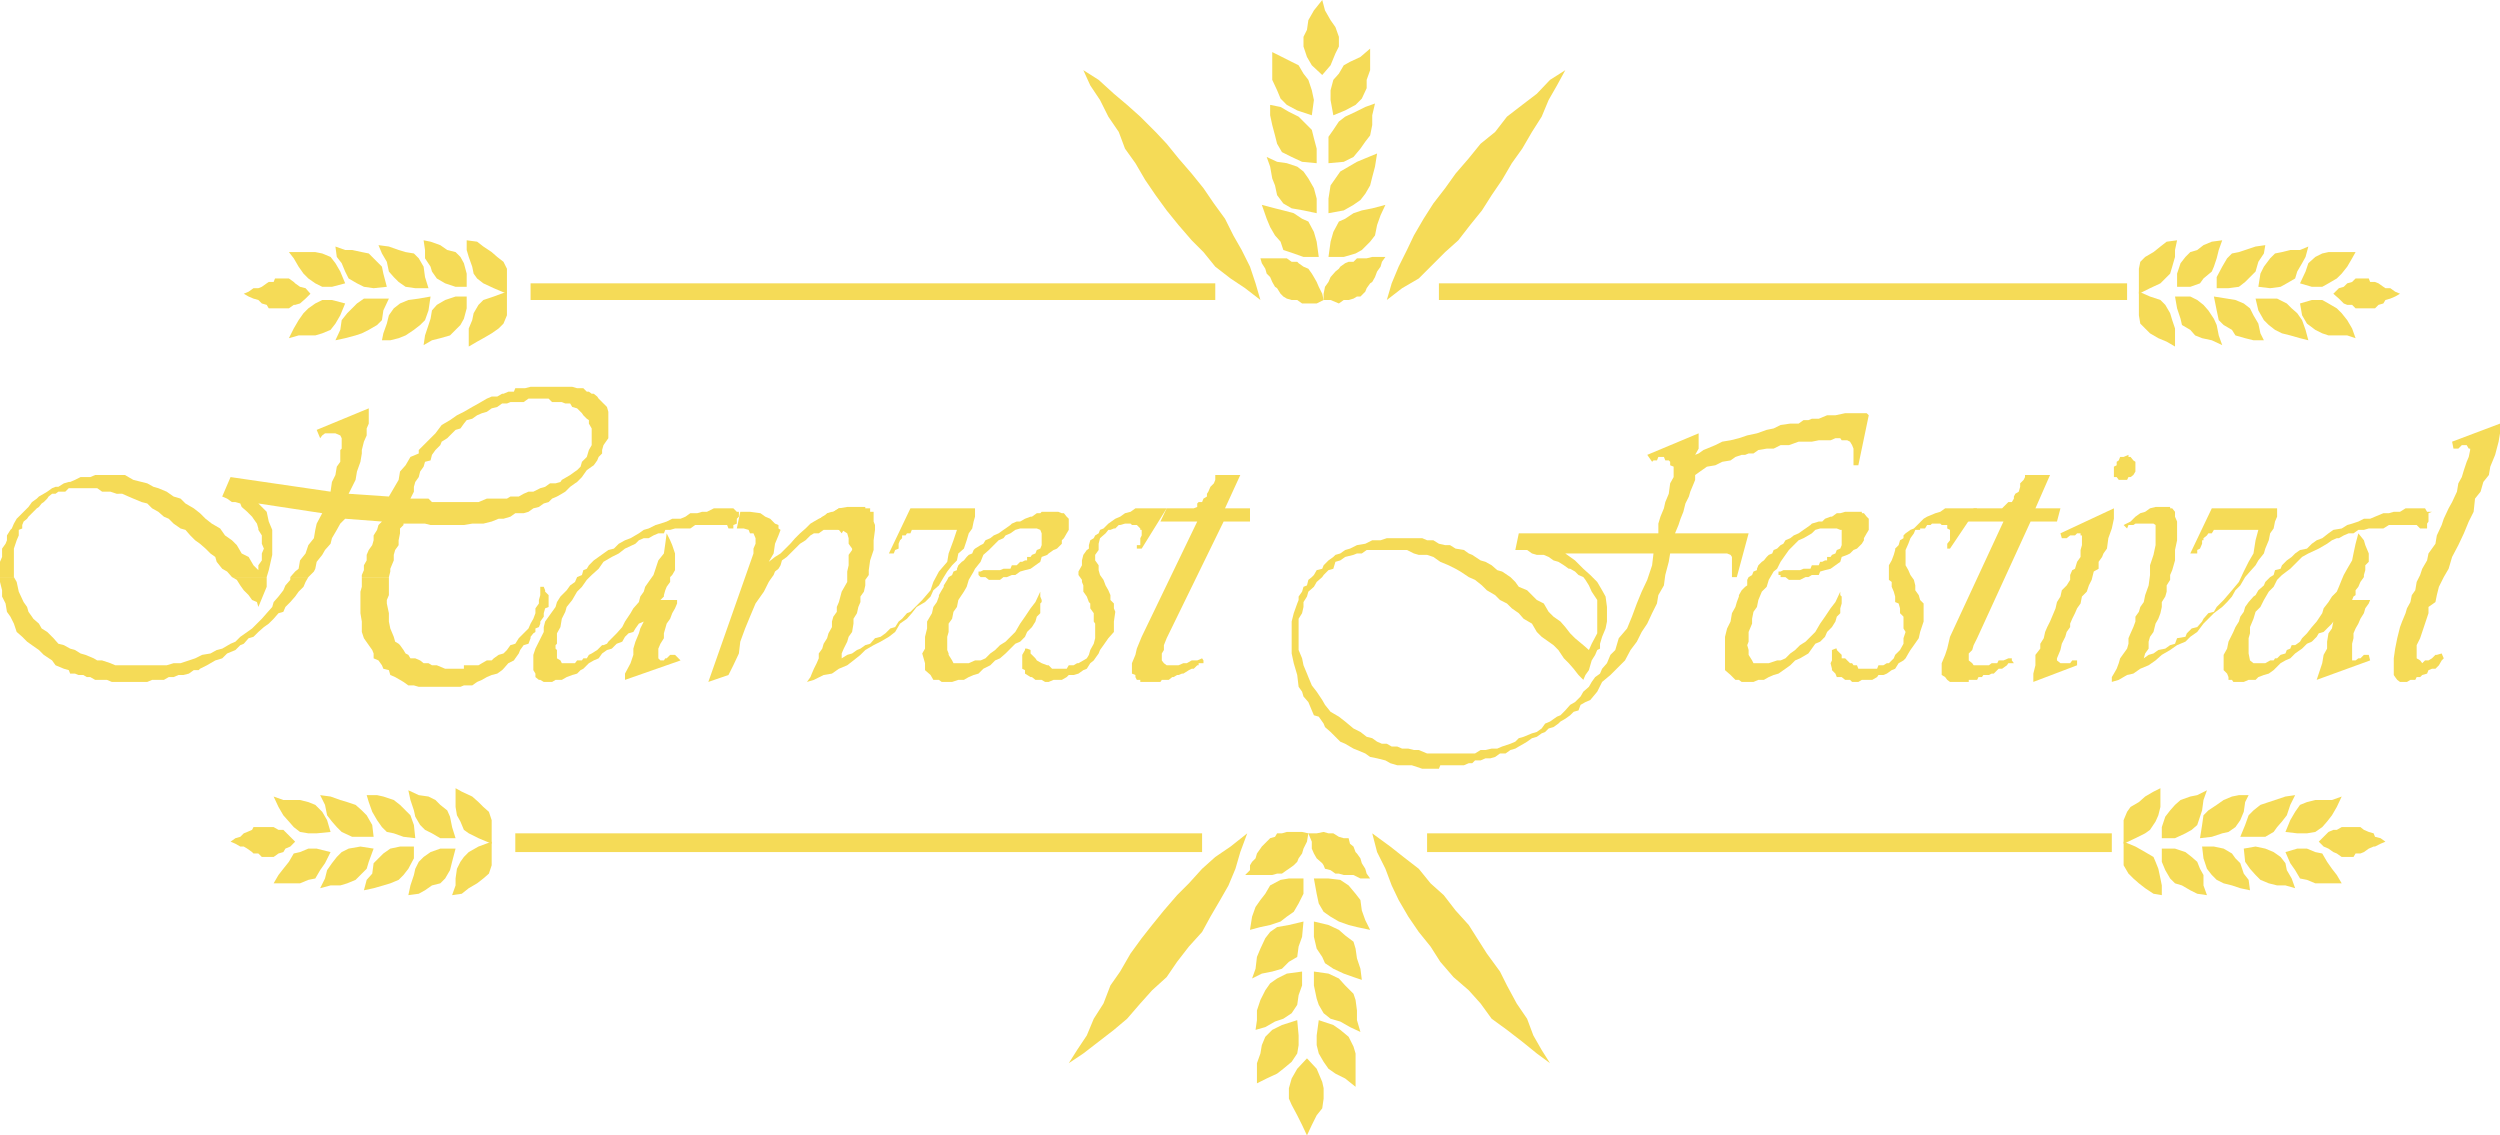 <svg xmlns="http://www.w3.org/2000/svg" width="360" height="163.5"><path fill="#f5db57" d="M186 93.602V89.5l.3-1.2.5-1.398.2-.5v-.5l.5-.703.203-.699.5-.2.2-.8.5-.398.3-.301.399-.7.8-.199.2-.5.699-.703.699-.5.3-.297.7-.203.703-.5.7-.199 1-.5 1.199-.2 1-.5h1.199l.902-.3h5.098l.699.3h.902l.801.5.899.2h.699l.8.5 1.2.2.699.5.5.202 1.203.797.7.203.898.5.8.7.7.199 1.199.8.703.7.5.699 1.2.5.699.7.699.702 1 .5.699 1.2.703.699 1 .699.7.8.699.9.699.702 1.199 1 .8.7.403-.903.797-1.5v-4.797l-.797-1.203-.402-.898-.5-.801-.301-.398-.7-.301-.5-.5-.698-.399h-.2l-.699-.5-.8-.5-.7-.203-.703-.5-.7-.297h-1l-.698-.203-.7-.5h-1.699l.5-2.398h20.098v-1.399l.3-1 .5-1.203.2-.898.5-1.2.199-1.5.5-.902v-1.5l-.5-.199v-.5l-.2-.2h-.5l-.198-.5h-.801l-.2.5h-.5l-.199.2-.699-1 7.399-3.098v2.2l-.5.898.5-.2.699-.5.5-.198 1.199-.5 1-.5 1.203-.2 1.2-.3 1.199-.403 1.398-.297 1.402-.5 1-.203 1-.5 1.399-.199H259l.703-.5h.7l.5-.2h1l1.199-.5h1.199l1.402-.3h3.098l.3.3-1.5 7.2h-.699v-2.398l-.199-.5-.3-.5-.403-.2h-.797l-.203-.3h-.7l-.698.3h-1.7l-1 .2H259l-1.398.5h-1.2l-1 .5h-1l-1.199.199-.703.5h-.7l-.5.199h-.5l-.898.3-.699.5-1.203.2-1 .5-1.2.2-1 .702-.698.5v.7l-.2.5-.5 1.199-.199.699-.5 1-.3 1.2-.403 1-.297.902-.5 1.199h10.598l-1.7 6.3h-.699V80.2l-.199-.297-.5-.203H240.5l-.2 1.203-.5 1.899-.198 1.5-.801 1.398-.2 1.203-.699 1.399-.699 1.5-.8 1.199-.7 1.402-.902 1.2h-2.2l.5-1.7 1.2-1.402.699-1.7.703-1.898.7-1.703.8-1.699.7-2.098.199-1.703h-12.7l1.399 1L228 81.902l1 .899 1 1 .703 1.199.5.902.2 1.5V89.5l-.2 1-.5 1.2-.3 1v.702l-.403.2h-5.598l-.699-.7-.703-.5-1-.703-.7-.699-.698-1.2-1.2-.698-.699-.801-1-.7-.703-.699-1-.5-.7-.703-1.198-.699-.7-.7-1-.8-.902-.398-1.2-.801-.698-.399-1-.5-1.2-.5-1-.703-.902-.297h-1.2l-.698-.203-1-.5H196.8l-.7.5h-.699l-.5.203-1.199.297-.703.5-.7.203-.3 1-.7.2-.698.699-.2.3-.8.7-.399.699-.8.7-.2.702-.5.797v.703l-.203.899-.5.8v4.5h-1"/><path fill="#f5db57" d="M186 93.602v.5l.3 1.398.5 1.7.2 1.702.5.7.203.699.7.8.5 1.2.3.699.7.2.699 1 .199.5.8.702 1.399 1.399.703.3 1.2.7.5.199 1.199.5.699.5 1 .2 1.199.3.703.402 1 .297h2.098l1.5.5h2.402l.2-.5h3.398l.699-.297h.5l.402-.402h.801l.7-.3h.699l.699-.2.699-.5h.8l.7-.5.703-.2.5-.3.7-.398.5-.301.699-.5.699-.2.699-.5.5-.199.5-.5.703-.203.7-.5.3-.297.7-.402.699-.5.5-.5.699-.2.3-.8.7-.398.699-.301 1-1.2.703-1.402 1.2-1L234 95.102l.8-1.5h-2.198l-.7.699-.5 1.199-.699.8-.3.7-.7.5-.5.7-.402.702-.801.7-.398.699-.801.8-.7.399-.699.8-.699.7-.5.2-1 .702-.703.297-.5.703-.7.5-.698.2-1.2.5-.699.199-.5.5-.703.3-1.2.399-.698.3h-.801l-.899.2h-.699l-.8.5H205.5l-1.2-.5h-.698l-.801-.2h-.899l-.699-.3h-.8l-.7-.398H199l-.7-.301-.698-.5-.801-.2-.899-.699-1-.5-1.199-1-.902-.703-1.2-.699-.8-1-.399-.7-.8-1.198-.7-.903-.5-1.199-.199-.5-.5-1.2-.203-1-.5-1.198h-1"/><path fill="#f5db57" d="m224.402 93.602.801 1.199.7.699.699.8.699.9.699.702.3-.703.5-.699.2-.7.203-.698.5-.801.297-.7h-5.598M190.402 0l.399 1.5.8 1.402.7 1 .5 1.399v1.398l-.5 1-.7 1.703-1.199 1.399-1.5-1.399-.699-1.203-.5-1.5V5.301l.5-1 .2-1.399.8-1.402 1.2-1.5m6.897 7v3.102l-.5 1.398v1.2l-.698 1.5-.899.902-1.5.8-1.703.7-.398-2.2V13l.398-1.5.8-.898.7-1.2.902-.5 1.5-.703L197.301 7m-14.098.5v4l.7 1.5.5 1.2.898.902 1.5.8 2.101.7.301-2.2-.3-1.402-.5-1.5-.7-.898-.703-1.2-1-.5-1.398-.703-1.399-.699M198 14.902l-.398 1.7V18l-.301 1.5-.7.902-.699 1-1 1.2-1.402.699-2.2.199v-3.8l.7-1 .8-1.2.903-.7 1.5-.698 1.399-.7 1.398-.5m-15.098.2v1.5l.301 1.398.399 1.5.3 1.2.7 1.202 1.398.7 1.5.699 2.102.199v-2.098l-.399-1.5-.3-1.203-1.2-1.199-.703-.7-1.398-.698-1.2-.7-1.5-.3m15.398 7L198 24l-.398 1.5-.301 1.2-.7 1.202-.699.899-1 .699-1.402.8-2.2.4v-2.098l.302-1.903 1.398-2 1.203-.699 1.2-.7 1.199-.5 1.699-.698m-15.899.5.5 1.398.301 1.7.399 1 .3 1.402.899 1.199L186 30l1.703.3 1.899.4v-2.098l-.399-1.5-.8-1.403-.7-1-.902-.699-1.5-.5-1.399-.2-1.5-.698M199.5 29.5l-.7 1.5-.5 1.402-.3 1.5-.7.899L196.103 36l-.899.5-1.703.5h-2.2l.302-2.2.398-1.398.8-1.5.903-.402 1.2-.8 1.199-.4 1.5-.3 1.898-.5m-17.798 0 .7 2 .5 1.2.699 1.202.8.899.399 1.199 1.5.5 1.402.5h2.2l-.301-2.2-.399-1.398-.8-1.5-.903-.402-1.2-.8-1.5-.4-1.198-.3-1.899-.5M199.5 37l-.5.7-.2.702-.5.7-.3.8-.398.7-.301.199-.5.699-.2.5-.699.7h-.5l-.5.3-.699.2h-.703l-.7.5-1.198-.5h-1v-.9l.199-1 .5-.698.3-.7.7-.8.5-.403.199-.297.703-.5.5-.203h.7l.5-.5h1.398l.8-.199h1.899"/><path fill="#f5db57" d="m181.5 37.2.203.702.5.797.2.703.5.5.3.7.399.699.3.199.5.8.399.4.5.3.699.2h.8l.7.5h2.102l1-.5-.2-.9-.5-1-.3-.698-.399-.7-.3-.5-.5-.703-.7-.297-.703-.5-.2-.203h-.8l-.7-.5h-3.8m6.703 126.301.7-1.5.699-1.398.8-1 .2-1.403v-1.5l-.2-.898-.8-1.899-1.399-1.5-1.402 1.5-.801 1.399-.398 1.398v1.5l.398.903.8 1.5.7 1.398.703 1.5m7-7v-4.8l-.3-1-.7-1.4-1.203-1-1-.698-2.098-.7-.3 2.2v1.398l.3 1.2.7 1.202.699 1 1 .7 1.402.699 1.5 1.199M181 156v-2.898l.5-1.403.203-1.199.5-1.2 1-1 1.399-.698 2.199-.7.199 2.2v1.398l-.2 1.2-.8 1.202-1.2 1-.898.7-1.5.699L181 156m14.902-7.398-.5-1.7V145.5l-.199-1.5-.3-.898-1.2-1.2-.902-1-1.5-.703-2.098-.297v2l.399 1.899.3.898.7 1.203 1 .797 1.398.403 1.402.8 1.5.7M180.8 148.3l.2-1.398V145.5l.5-1.5.703-1.398.7-1 1-.7 1.398-.703 2.199-.297v2l-.5 1.399-.2 1.398-.8 1.203-1.2.797-1.198.403-1.399.8-1.402.399m15.301-7.199-.2-1.602-.5-1.5-.199-1.398-.3-1-1.2-.903-.902-.797-1.5-.703-2.098-.5v2.203l.399 1.7.8 1.199.399.898 1.199.801 1.5.7 1.402.5 1.2.402m-15.802-.2.5-1.402.2-1.7.5-1.198.703-1.5.7-.903 1-.699 1.699-.3 2.101-.5-.203 2.202-.5 1.399-.2 1.5-1.198.699-1 1-1.399.402-1.5.297-1.402.703m16.999-7-.698-1.402-.5-1.398-.2-1.5-.699-.903-1-1.199-1.203-.8-1.7-.2h-2.097l.399 2.2.3 1.402.7 1.199 1 .699 1.199.7 1.402.5 1.2.3 1.898.402m-17.301 0 .3-1.902.5-1.398.7-1 .703-.903.7-1.199 1.5-.8 1.199-.2h2.101v2.2l-.703 1.402-.7 1.199-1 .699-.898.7-1.5.5-1.402.3-1.5.402m17.3-7.402-.5-.7-.198-.698-.5-.801-.2-.7-.5-.699-.199-.203-.3-.797-.5-.402-.2-.8h-.703l-.7-.2-.8-.5h-.7l-.698-.2-1 .2h-1.2l.5 1.2v1l.301.702.399.7.8.699.2.3.199.5.8.2.7.5h.5l.699.199h1.402l1 .5h1.399M179.3 126l.7-.7v-.698l.3-.5.5-.5.2-.7.5-.703.203-.297.7-.703.5-.5.699-.199.3-.5h.7l.699-.2h2.199l.902.2-.199 1.2-.5 1-.203.702-.5.7-.2.5-.5.5-.698.5-.301.199-.7.5h-.699l-.699.199h-3.902M35.102 42.3l.699-.3.699-.5h.703l.5-.2.7-.5.3-.198h.7l.199-.5h2l.699.5.199.199.703.5.797.199.703.8L44 43l-.797.7-.703.202h-.2l-.698.5h-2.899l-.3-.5-.7-.203-.5-.5L36.5 43l-.7-.3-.698-.4m6.5-6h3.8l1 .2 1.2.5.699.902.699 1.2.703 1.699-1.902.5h-1.399l-1-.5-1-.7-.699-.699-.703-1-.7-1.203-.698-.898m0 12.399L43 48.3h2.402l1-.3 1.2-.5.699-.898.699-1.2.703-1.703-1.902-.5h-1.399l-1 .5-1 .703-.699.7-.703 1-.7 1.199-.698 1.398M48.3 35.5l1.403.5h1l1.399.3 1 .2.699.7L55 38.401l.203 1 .5 1.899-1.902.199-1.399-.2-1-.5-1.199-.698-.5-1-.5-1.2L48.5 37l-.2-1.5m0 13.5 1.403-.3 1.5-.4.899-.3 1-.5 1.199-.7.699-.698.203-1.403L56 43h-3.598l-1 .7-.699.702-.703.7-.797 1L49 47.5l-.7 1.5m6.2-13.7 1.5.2 1.402.5 1 .3 1.2.2.699.7.699 1.202.203 1.5.5 1.598h-1.902l-1.399-.2-1-.698-.699-.7-.703-.8-.297-1.403L55 36.5l-.5-1.2M55 49h1.203l1.2-.3 1-.4 1.199-.8.898-.7.703-.698.5-1.403.297-2-1.7.301-1.5.2-1.198.5-.899.702-.703 1-.297 1.2-.5 1.398L55 49m6-14.398 1 .199 1.402.5 1 .699 1.2.3.699.7.5.902.402 1.5v1.899h-1.601l-1.5-.5-1.2-.7-.699-1-.203-.699-.797-1.203V36L61 34.602M61 49.7l1.203-.7 1.2-.3 1.398-.4 1.5-1.5.5-.898.402-1.5V42.7h-1.601l-1.5.5-1.2.703-.699.797L62 45.902l-.297.899-.5 1.5L61 49.699m6.203-15.097 1.5.199.899.699 1.199.8.8.7.899.7.5 1v3.6l-1.898-.8-1.5-.7-.899-.698-.5-.7-.203-1L67.5 37l-.297-1v-1.398"/><path fill="#f5db57" d="m67.5 49.902 1.203-.703.899-.5L70.8 48l1-.7.699-.698.5-1.2V42l-1.898.7-1.5.5-.7.702-.699 1.2-.203 1-.5 1.199v2.601M33.203 121.2l.7.3.699.402h.5l.5.297.699.5.199.203h.703l.5.5h1.7l.699-.5.699-.203.3-.5.7-.297.699-.703-1.7-1.699h-.698l-.7-.398H36.5l-.2.398-.698.3-.5.2-.5.5-.7.2-.699.5m6.199 6h3.801l1.2-.5 1-.2.699-1.2.699-1 .8-1.6-2-.5h-1.199l-1.199.5-.902.202-.7 1.2-.8 1-.7.898-.699 1.2m0-12.5 1.399.5h2.402l1.2.3 1 .402 1 1 .699 1.2.5 1.699-2 .199h-1.2l-1.199-.2-.902-.698-.7-.801-.8-.899-.7-1.203-.699-1.5m6.7 13.203 1.5-.402H49l1-.3 1.203-.5 1.598-1.598.3-1 .7-1.903-1.899-.297-1.699.297-1 .5-.703.703-.7.899-.698 1-.301 1.199-.7 1.402m.001-13.402 1.5.2 1.398.5 1 .3 1.203.402.899.797.699.703.8 1.399.2 1.699h-3.098l-1.5-.7-.703-.698-.7-.801-.698-.899-.301-1.5-.7-1.402m6.301 13.7 1.399-.298 1.402-.402 1-.3 1.2-.5.699-.7.699-.898.8-1.5v-1.7h-2l-1.398.297-1 .703-.703.7-.7.699-.198 1.5-.801.898-.399 1.5M52.8 114.5h1.5l.903.2 1.5.5.899.702.8.797.7.703.5 1.399.199 1.898-1.7-.199-1.398-.5-1-.2-.703-.698-.7-1-.698-1.2-.5-1.402-.301-1m5.999 14.402 1.5-.203.903-.5 1-.699 1.2-.3.699-.7.699-1.2.3-1.198.5-1.903h-2.199l-1.402.5-1 .703-.7.7-.5 1-.198.898-.5 1.5-.301 1.402M58.8 113.8l1.5.7 1.403.2 1 .5.7.702 1 .797.398.903.3 1.5.5 1.597h-2.199L62.203 120l-1-.5-.703-.7-.7-1.198-.198-.903-.5-1.5-.301-1.398m6.301 15.101 1.398-.203 1-.797 1.203-.703.899-.699.8-.7.399-1.198v-3.403l-1.899.703-1.402.797-.7.703-.5.7-.5 1-.198 1.398v1l-.5 1.402"/><path fill="#f5db57" d="m65.602 113.5.898.5 1.5.7.902.8.7.7.8.702.399 1.2v3.398l-1.899-.8-1.402-.7-.7-.5-.5-1.2-.5-.898-.198-1.203V113.5m280-71.2-.7-.3-.699-.5h-.703l-.297-.2-.703-.5-.5-.198h-.7l-.198-.5h-1.899l-.5.5-.703.199-.5.5-.7.199-.8.8.8.7.7.7.5.202h.703l.5.5H342l.5-.5.703-.203.297-.5.703-.199.7-.3.699-.4m-6.399-6h-3.902l-.899.2-1 .5-1 .902-.402 1.2-.797 1.699 1.7.5h1.5l.898-.5 1.199-.7.703-.699.797-1 .703-1.203.5-.898m0 12.399L338 48.3h-2.7l-.898-.3-1-.5-1.199-.898-.703-1.2-.297-1.703 1.7-.5h1.5l.898.5 1.199.703.703.7.797 1 .703 1.199.5 1.398M332.402 35.5l-1.199.5h-1.402l-1.2.3-1 .2-.699.7-.902 1.202-.5 1-.297 1.899 1.7.199 1.5-.2.898-.5 1.199-.698.3-1 .7-1.2.5-.902.402-1.5m0 13.5-1.199-.3-1.402-.4-1.2-.3-1-.5-.898-.7-.703-.698-.797-1.403-.402-1.699h3.101l1.399.7.699.702.8.7.7 1 .5 1.398.402 1.5m-6.199-13.7-1.402.2-1.5.5-.899.3-1 .2-.699.7-.703 1.202-.797 1.5V41.5h1.7l1.5-.2.898-.698 1.5-1.5.402-1.403L326 36.5l.203-1.2M326 49h-1.5l-1.2-.3-1.398-.4-.5-.8-1.199-.7-.703-.698-.297-1.403-.402-2 1.902.301 1.2.2 1.199.5.898.702.5 1 .703 1.2L325.5 48l.5 1m-6-14.398-1.5.199-1.2.5-.898.699-1 .3-.699.7-.703.902-.5 1.5v1.899h1.902l1.399-.5.5-.7 1.199-1 .3-.699.403-1.203L319.5 36l.5-1.398m0 15.098-1.5-.7-1.398-.3-1-.4-.7-.8-1.199-.7-.203-.898-.5-1.5-.297-1.703h2.2l1 .5.898.703.699.797.8 1.203.403.899.297 1.5.5 1.398m-6.5-15.097-1.5.199-.898.699-1 .8-1.2.7-.699.7-.203 1v3.6l1.602-.8 1.5-.7 1.398-1.398.3-1 .403-1.402v-1l.297-1.398"/><path fill="#f5db57" d="M313.203 49.902 312 49.2l-1.2-.5-1.198-.699-1.399-1.398-.203-1.2V42l1.602.7 1.5.5.699.702.699 1.2.3 1 .403 1.199v2.601M343.5 121.2l-.7.3-.8.402h-.2l-.698.297-.7.5-.5.203h-.699l-.3.5h-1.7l-.703-.5-.5-.203-.7-.5-.698-.297-.7-.703 1.399-1.398.699-.301h.5l.703-.398h2.7l.5.398.699.3.699.2.199.5.8.2.7.5m-6.297 6h-3.8l-1.2-.5-1-.2-.703-1.2-.7-1-.698-1.6 1.699-.5h1.402l1.2.5 1 .202.699 1.2.699 1 .699.898.703 1.2m0-12.5-1.402.5h-2.399l-1.199.3-1 .402-.703 1-.7 1.2-.698 1.699 1.699.199h1.402l1.2-.2 1-.698.699-.801.699-.899.699-1.203.703-1.5m-6.703 13.203-1.398-.402h-1.2l-1.199-.3-1.203-.5-.7-.7-.8-.898-.7-1-.198-1.903 1.699-.297 1.402.297 1.2.5 1 .703.699.899.199 1L330 126.5l.5 1.402m0-13.402-1.398.2-1.5.5-.899.3-1.203.402-1 .797-.7.703-.5 1.399-.698 1.699h3.601l1.2-.7.5-.698.699-.801.699-.899.5-1.5.699-1.402m-6.5 13.7-1.398-.298-1.2-.402-1.199-.3-1-.5-.703-.7-.7-.898-.5-1.5-.198-1.7h1.699l1.402.297 1.2.703.5.7.699.699.5 1.5.699.898.199 1.5m-.2-13.699h-1.398l-1 .2-1.199.5-1 .702-1.203.797-.7.703-.198 1.399-.301 1.898 1.699-.199 1.5-.5.902-.2 1-.698.7-1 .5-1.2.199-1.402.5-1m-6.001 14.402-1.398-.203-1-.5-1.199-.699-1-.3-.703-.7-.7-1.2-.5-1.198v-1.903h1.903l1.5.5.899.703.8.7.399 1 .5.898v1.5l.5 1.402M317.8 113.8l-1.398.7-1 .2-1.402.5-.797.702-.703.797-.7.903-.5 1.5v1.597h1.903l1.5-.699.899-.5.8-.7.399-1.198.3-.903.2-1.5.5-1.398m-6.501 15.101-1.198-.203-1.2-.797-.902-.703-.797-.699-.703-.7-.7-1.198v-3.403l1.7.703 1.402.797 1.2.703.3.7.399 1 .3 1.398.2 1v1.402"/><path fill="#f5db57" d="m311.102 113.5-1 .5-1.2.7-.902.8-1.2.7-.5.702-.5 1.2v3.398l1.7-.8 1.402-.7.7-.5.8-1.2.399-.898.3-1.203V113.5M156 10.102l2.203 1.398 2.2 2 1.898 1.602 1.902 1.699 2.2 2.199L168 20.7l1.703 2.1 1.899 2.2 1.699 2.102 1.5 2.199 1.601 2.199 1.2 2.402L178.8 36l1.2 2.402.8 2.399.7 2.398-2.2-1.699-2.097-1.398-2.203-1.7-1.7-2.101-1.698-1.7-1.899-2.199L168 30.301l-1.598-2.2-1.5-2.199L163.5 23.5l-1.5-2.098-.898-2.402-1.5-2.2-1.2-2.398L157 12.301l-1-2.2m-2.098 143.001 2.098-1.403 2.203-1.699 2.2-1.7 1.898-1.6 1.902-2.2 1.7-1.898 2.097-1.903 1.5-2.199 1.703-2.2 1.899-2.1 1.199-2.2 1.402-2.398 1.2-2.102 1-2.398.699-2.403 1-2.699-2.399 1.902-2.203 1.5-1.898 1.7-1.899 2.097-1.703 1.703-1.898 2.2-1.7 2.097-1.5 1.903-1.601 2.199-1.5 2.601-1.399 2-1 2.598-1.402 2.2-1 2.402-1.398 2.097-1.2 1.903m71.5-143-2.199 1.398-1.902 2-2.098 1.602L217 16.8l-1.7 2.2-2.097 1.7-1.703 2.1-1.898 2.2-1.5 2.102-1.7 2.199L205 31.5l-1.398 2.402-1 2.098-1.2 2.402-1 2.399-.699 2.398 2.2-1.699 2.398-1.398 3.8-3.801L210 34.6l1.703-2.199 1.7-2.101 1.398-2.2 1.5-2.199 1.402-2.402 1.5-2.098L220.602 19 222 16.8l1-2.398 1.203-2.101 1.2-2.2m-2.2 143.001-1.902-1.403-2.098-1.699-2.203-1.7-2.2-1.6-1.597-2.2-1.703-1.898-2.2-1.903-1.898-2.199-1.402-2.2-1.7-2.1-1.5-2.2-1.398-2.398-1-2.102-.902-2.398-1.2-2.403-.698-2.699 2.601 1.902 1.899 1.5 2.199 1.7 1.699 2.097 1.902 1.703 1.7 2.2 1.898 2.097 1.203 1.903 1.399 2.199 1.898 2.601 1 2 1.402 2.598 1.5 2.2.899 2.402 1.199 2.097 1.203 1.903M175 43.2H76.402v-2.4H175v2.4m-1.898 76.8H74.203v2.7h98.899V120m34.101-76.8h99.098v-2.4h-99.098v2.4M205.5 120h98.602v2.7H205.5V120m146.102-25.898.3.699-.3.3-.399.7-.5.5h-.5l-.5.199-.203.5-.7.2-.3.3h-.5l-.2.402h-.698l-.5.297h-1l-.399-.297-.3-.402-.2-.3v-2.4l.2-1.398.3-1.5.399-1.601.3-.801.5-1.2.2-.698.5-.903.199-1 .5-.699.199-1.2.5-1 .3-.898.7-1.203.203-1 1-1.398.2-1.2.699-1.5.3-.902.7-1.5.5-.898.699-1.5.199-1.2.5-.902.3-1 .403-1.199.297-.7.203-1v-.198h-.203l-.297-.5h-.703l-.5.5h-.7l-.198-1L360 61v1.402l-.2 1.2-.5 1.898-.698 1.7-.2 1.202-.8 1-.399 1.399-.8 1-.2 1.898-.703 1.403-.7 1.699-.8 1.699-.898 1.7-.5 1.702-.7 1.2-.699 1.398-.3 1.2-.2 1-1 .702v.899l-.5 1.5-.402 1.199-.301.902-.5 1v1.899l.5.3.3.399.403-.398h.5l.5-.301.5-.5h.2l.699-.2m-12-17.301.8 1 .2.7.5 1.2v1.202l-.5.5v.7l-.2.699v.3l-.5.7-.3.699-.399.5v.7l-.3.202-.2.5h2.598l-.2.5-.5.7-.199.699-.5.8-.3.7-.399.699-.3.7v.702l-.2.797v2.403h.5l.399-.301h.3l.5-.5h.7l.199.8-7.7 2.801.801-2.402.2-1.2.5-.898v-1l.199-1.203.5-.699.199-1-.2.3-1.198 1.2-.7.2-.3.5-.7.702-.699.297-.703.703-.297.2-.703.5-.7.699-.698.3-.7.399-1 1-.699.5-.703.2-.797.3-.402.402h-1l-.7.297h-1.5l-.199-.297h-.5V97.5l-.199-.5-.5-.5v-2.2l.5-.898.2-1 .699-1.402.3-.7.5-.8.2-.7.5-.698.199-.7.5-.703.699-.797.3-.203.403-.699.797-.7.203-.5.7-.698.5-.301.199-.7.8-.199.2-.5.699-.703.699-.5.5-.5.703-.5 1-.199.7-.7.699-.5.8-.3.899-.7.699-.5 1.203-.198.797-.5.703-.2.899-.3.8-.403h.899l.699-.297 1.203-.5H344l.703-.203h.899l.8-.5h2.801l.297.5h.703l-.5.203v1.2l-.203.3v.7h-1l-.5-.5h-4l-.797.5h-2.101l-.7.199h-.8l-.7.5h-.699l-.703.3-.7.399h-.3l-.7.3-.698.5-1.2.7-1.5.7-.902.5-.7.702-1 1-1.198.899-.7.699-.5 1-.699.7-.703 1.202-.5 1-.7.7-.3 1-.5 1.199v.898l-.2.703v2.2l.2 1 .5.398h1.703l.7-.398h.5l.199-.301h.3l.5-.5.7-.2.199-.5.5-.199.199-.5h.5l.3-.203.403-.297.297-.5.703-.703.7-.898.699-.801.8-1.2.2-.698.699-.903.5-.797.699-.703.3-.699.403-1 .297-.7.5-.898.703-1.203.2-1 .3-1.398.399-1.5m-35.5 21.399v-.7l.3-.5.399-.7.3-.8.2-.7 1-1.398.199-.703v-.797l.3-.703.403-.898.297-.801v-.7l.5-.698.203-.7.5-.703.2-1 .5-1.398.199-1.5v-1.399l.5-1.5.3-1.402v-2.898l-.3-.2H307.5l-.297.2h-.703l-.2.5-.5-.5 1-.5.7-.7.703-.5.7-.203.699-.5.8-.199h2.098v.2h.3l.403.5v.702l.297.7V77.8l-.297 1.398v1.5l-.402 1.403-.301.699v.699l-.5.8v.9l-.2.702-.5.797v.703l-.198.899-.301.8-.399.7-.3 1.199-.5.7-.2.702v1l-.5.7-.199.699.7-.5.699-.2.699-.5 1-.199.699-.5.703-.203.297-.797 1.203-.203.2-.5.699-.699.8-.2.7-.8.199-.398.699-.801.8-.2.403-.699 1-1 1.2-1.402 1-1.2.699-1.5.699-1.398.699-1.203.3-1.898.403-1.5h-6.402l-.301.5h-.5l-.2.3-.5.399v.3h-.198v.5l-.301.7-.399.2v.5h-1l3.098-6.5h9.402v1.202l-.3.7-.2 1-.5.699-.199 1-.5 1.199-.203.7-.797 1-.402.702-.801.899-.7.8-.698 1.2-.7.699-.5.902-.699.797-.703.703-1.2.899-1.5 1.5-.898 1.199-1 .7-.699.702-1.203.5-1 .7-1.2.699-.898.8-1 .7-1.199.5-1 .699-.902.2-1.2.702-1 .297m.301-24.998v1.5l-.3 1.402-.5 1.398-.2 1.5-.5.7-.199.5-.5.702v1l-.703.399-.297 1.199-.402.8-.301.9-.7.702-.198 1-.5.7-.301.699-.399.8-.3.7v.5l-.5.699-.2.7-.5 1-.199.902-.5 1.199v.3l.5.399h1.399l.3-.398h.7v.699l-6.301 2.398V97l.3-1.2v-1.5l.7-.898V92.7l.5-.797.199-.902.3-.7.403-.8.297-.7.5-1.198.203-.903.5-.797.2-.902.699-.7.5-.8v-.7l.3-.698.399-.2.3-1 .5-.703v-1l.2-.699v-1.398h-.2V76.8h-.5l-.3.3h-.7l-.5.399h-.699l-.199-.7 7.7-3.6m.397-4.499h-.398v-1.5l.399-.2v-.5l.3-.2.2-.5h.5l.699-.3v.3h.3l.403.5.297.2v1.402l-.297.5-.402.297h-.301l-.2.403h-1.198l-.301-.403M256.102 82.3h.3l.399-.198h2.402l.5-.2h1l.2-.5h1l.199-.5h.3l.399-.203h.3v-.5h.5l.2-.297.5-.203.199-.5.5-.199.203-.5v-2.2H265l-.5-.198h-2.398l-.7.199-.5.5-.5.3-.699.399-.703.3-1.398 1.4-.5.702-.7 1-.5 1-.5.399-.699 1.199-.3 1-.7.7-.5 1.202-.203 1-.5.7-.2 1v.699L251.8 91v1.402l-.198.5.199.7v.699l.5.8.199.399h2.203l1.2-.398h.5l.699-.301.699-.7.699-.5.703-.699.797-.5L261.402 91l.7-1.2.699-1 .8-1.198.7-.903.699-1.5v.5l.203.203v1l-.203.7v.699l-.5.5-.2.699-.5.8-.698.7-.301.7-.7.702-.699.297-.5.703-.5.7-1.199.699-.703.3-.7.7-.698.5-1 .699-.7.2-.699.3-.703.402h-.797l-.703.297h-1.7l-.398-.297h-.5l-.699-.703-.8-.699v-4.8l.3-1.2.5-1 .2-1.2.5-.898.199-.703.3-.797V85.7l.399-.699.5-.5.3-.2v-.8l.2-.398.5-.301.199-.5.5-.2v-.199l.203-.5.5-.5.297-.203.402-.5.301-.297.5-.203.2-.5.5-.199.5-.5.398-.2.3-.5.7-.3.5-.398.699-.301.703-.5.297-.2.703-.5.2-.199 1-.3h.5l.398-.403.8-.297h.2l.699-.5h.5l.703-.203h2.399v.203h.3l.399.5.3.297v1.602l-.3.5-.399.699v.3l-.3.5-.7.7-.5.2-.5.5-.402.202-.797.297-.203.703-1.398 1-.801.2-.7.199-.199.5h-1l-.5.3H260l-.797.399h-1.601l-.5-.398h-.7V82.8h-.3v-.5M173.3 95.5h-.698v.3h-.2l-.5.5h-.3l-.399.2-.8.5h-.2l-.5.2h-.203l-.5.3h-.2l-.5.402h-1l-.198.297h-2.899v-.297h-.5l-.203-.402v-.3l-.5-.2v-1.5l.5-1.2.203-.898.7-1.703 8-16.597h-5.301l.898-1.903h3.902l.5-.199v-.5l.2-.2h.5l.199-.5.5-.3v-.398L174 70.8l.3-.7.5-.5.2-.5v-.699h3.602l-2.2 4.797H180v1.903h-3.797L168 91.902l-.398 1v.7l-.301.5v1l.3.398.399.3h1.703l.7-.3h.5l.699-.398h.8l.7-.301.199.3v.399M290 95.5h-.797l-.203.3-.7.5h-.5l-.698.7h-.301l-.399.2h-.8l-.2.3h-.5l-.199.402H283.5v.297h-2.7l-.398-.297-.3-.402-.5-.3v-1.7l.5-1.2.3-.898.399-1.703 7.699-16.597h-5.297l1-1.903h4.098L289 72.5l.203-.2h.5l.297-.5v-.3l.203-.398.5-.301.2-.7v-.5l.5-.5.199-.402v-.297h3.601l-2.101 4.797h3.601l-.5 1.903h-3.8l-7.7 16.8-.5 1-.203.7-.5.5v1l.5.398.203.3h2.2l.398-.3h.8l.2-.398h.699l.703-.301h.5v.3l.297.399"/><path fill="#f5db57" d="M147.602 93.402h.3l.5.2v.5l.7.699.199.3.699.399.8.3h.2l.5.5h2.102l.3-.5h.7l.5-.3h.199l.699-.398.5-.301.3-.5.2-.7.5-.902.203-.797v-2.101l-.203-.301v-1.2l-.5-.698v-.7l-.2-.203-.3-.797-.5-.703v-.898l-.2-.5V83.5l-.5-.7v-.5l.5-.898V80.7l.2-.797.5-.703.3-.199v-.5l.2-.7.5-.3.203-.398.5-.301.2-.5.5-.2.699-.699 1-.703.699-.297.699-.5.8-.203.7-.5h4.5l-3.598 5.8h-.699v-.5h.5v-1l.2-.398V76.3h-.2v-.2l-.5-.5H163l-.2-.199h-.8l-.7.2h-.198l-.5.5h-.2l-.5.199h-.3l-.399.5-.8.699-.2.8v.9l-.5.702v.797l.5.703v.7l.2.699.5.699.3.8.399.7.3.7v.702l.5.5v.7l.2.5-.2 1.398V91l-.8.902-.7 1-.5.7-.199.5-.5.699-.203.3-.5.399-.5.8-.5.2-.7.5-.698.2h-.7l-.3.3-.7.402h-1.199L151 98.2h-.5l-.5-.297h-.898l-.5-.402h-.2l-.8-.5v-.5l-.399-.2v-2l.399-.698v-.2m116.698-.001h.2v.2l.5.5.203.199v.5h.5l.297.3.402.399h.301l.2.3h.5l.199.5h2.699l.199-.5h.703l.5-.3H272l.402-.398.301-.301.2-.5.699-.7.5-.902v-.797l.3-.902-.3-.5v-1.7l-.5-.5v-.698l-.2-.7-.5-.203v-.797l-.199-.703-.3-.699v-.7l-.403-.3v-2.098l.402-.703.301-.797.2-.703V79l.5-.5.199-.7.5-.3v-.398l.3-.301.7-.5.5-.2.699-.699.699-.703.5-.297 1.203-.5.7-.203.699-.5h4.601L280.801 79h-.399v-.7l.399-.5v-1.5l-.399-.198v-.5h-.8l-.2-.2h-1.199l-.203.2h-.5l-.297.5h-.703v.199h-.7l-.198.5-.5.699-.301.8-.399.9v2.202l.399.7.3.699.5.699.2.8v.7l.5.7.199.702.5.5V89.5l-.5 1.5-.2.902-.698 1-.5.7-.301.5-.399.699-.3.3-.7.399-.5.8-.5.2-.699.5-.5.2h-.703l-.2.3-.698.402h-1.5l-.5.297h-.899l-.3-.297h-.7l-.5-.402h-.703l-.2-.5-.5-.5v-.2l-.198-.8.199-.398v-1.5l.5-.2M140.902 82.3h.301l.399-.198H144l.5-.2h1l.203-.5h.7l.5-.5h.3l.399-.203h.3v-.5h.5l.2-.297.5-.203.199-.5.5-.199.199-.5v-1.7l-.2-.5-.5-.198h-2.398l-.699.199-.703.5-.7.3-.3.399-.7.3-1.398 1.4-.8.702-.399 1-.8 1-.2.399-.703 1.199-.297 1-.402.7-.801 1.202-.2 1-.5.7-.198 1-.5.699V91l-.2.7v1.902l.2.5v.199l.5.8.199.399h2.199l.902-.398h.801l.7-.301.699-.7.699-.5.699-.699.8-.5.7-.703.703-.699.7-1.2.699-1 .8-1.198.7-.903.699-1.5v.703l.199.5v.297l-.2.203v1.399l-.5.5-.198.699-.5.8-.7.7-.3.7-.7.702-.699.297-1.402 1.403-.801.699-.7.3-.698.7-1 .5-.7.699-.699.2-.703.3-.7.402h-.8l-.898.297h-1.5l-.399-.297h-.8L134 97.2l-.797-.699v-1l-.402-1.398.402-.7V91.7l.297-1.199v-1l.703-1.2.2-.898.5-.703.3-.797V85.7l.399-.699.3-.5v-.2l.5-.8.2-.398.5-.301.199-.5.5-.2v-.199l.199-.5.5-.5.3-.203.403-.5.297-.297.5-.203.203-.5.2-.199.8-.5.399-.2.3-.5.7-.3.5-.398.699-.301.699-.5.3-.2.7-.5.203-.199.7-.3h.5l.699-.403.8-.297h.2l.699-.5h.5L150 73.7h2.402l.5.203h.301l.399.5.3.297v1.602l-.3.5-.399.699-.3.3v.5l-.7.7-.5.2-.703.5-.2.202-.8.297-.2.703-1.398 1-.8.2-.7.199-.699.5h-.5l-.703.3h-.5l-.5.399h-1.598l-.5-.398h-.699l-.3-.301v-.5m-24.7 15.898.5-.7.2-.5.3-.7.399-.8.3-.7v-.698l.5-.7.2-.703.5-.797.199-.703.5-.898V89.5l.199-.7.5-.698v-.7l.3-.703.403-1.5.797-1.398v-1.5l.203-.899v-1.5l.5-.703V79l-.5-.7v-.8l-.203-.7-.797-.5h-.402l-.301-.198h-.7l-.5-.5-.198.5h-.7l-.5-.7h-.3v-.3l.8-.7.899-.5.699-.203.8-.5L122 73h2.602v.2h.699v.5h.5v1.402l.199.5v.699l-.2 1.5v1.398l-.5 1.5-.198 1.403v.699l-.5.699v.8l-.2.9-.5.702v.797l-.3.703-.2.899-.5.8v.7L122.703 91l-.5.7-.203.702-.5 1-.297.7v.699l.797-.5.703-.2.7-.5.5-.199.699-.5.699-.203.699-.797.8-.203.7-.5.703-.699.7-.2.5-.8.5-.398.699-.801.5-.2 1.699-1.699L134 85l.402-1.2.801-1.5 1.2-1.398.199-1.203.699-1.898.5-1.5h-6.5l-.2.5h-.5l-.199.3h-.5v.399l-.3.3-.2.5v.7l-.5.2-.199.5H128l3.102-6.5h9.3v1.202l-.199.7-.203 1-.5.699-.297 1-.402 1.199-.801.7-.2 1-.698.702-.7.899-.5.8-.699 1.2-.8.699-.403.902-.797.797-1.203.703-.7.899-.698.8-1 .7-.7 1.199-.902.7-1.2.702-1 .5-1.198.7-.7.699-1 .8-.902.7-1.2.5-1 .699-1.198.2-1.399.702-1 .297"/><path fill="#f5db57" d="m102 98.2 6.5-18.5V79l.3-.7v-.8l-.3-.7h-.5l-.2-.5-.698-.198h-1l.5-2.403H108l1.5.203.703.5.7.297.699.703.5.2v.5l.3.199-.3.8-.5 1.2-.2 1.398-.699 1.203.899-.703.8-.5 1.399-1.398.699-.801.703-.7.797-.698.703-.7.5-.3.7-.403.699-.297.5-.5.699-.203H120l.8-.5h.7l.703.703v.797l-.203.403v.3l-.5.7v.199l-.297.5-.402-.5h-2.2l-.699.5h-.699l-.5.3-.703.7-.797.5-.703.699-1.2 1.2-.698.5-.2.702-.3.5-.5.399-.2.5-.5.699-.199.3-.703 1.4-1.2 1.702-.8 1.899-.7 1.699-.698 1.902-.2 1.7-.8 1.699-.7 1.398-2.902 1M96 76.8l.5 1 .3.7.403 1.2v2.402l-.402.699-.301.3v.7l-.5.699-.2.5-.198.7v.202l-.5.5H97.5v.5l-.297.7-.402.699-.301.8-.5.7-.398 1.398v.703l-.5.797-.301.703v1.399l.3.3h.5l.2-.3H96l.5-.5h.703l.797.8-8 2.801V97l.8-1.5.403-1.2v-.898l.297-1L92 91.2l.203-.699.5-1-.703.3-.5.7-.297.5-.703.2-.5.5-.398.702-.801.297-.7.703-.699.2-.699.5-.5.699-.703.3-.7.399-.8.8-.398.2-.5.5-.7.2-.8.3-.7.402H80l-.5.297h-1.2l-.5-.297h-.198l-.5-.402V97l-.301-.5v-2.2l.3-.898.5-1 .7-1.402v-.7l.199-.8 1.5-2.098.203-.703.5-.797.2-.203.699-.699.5-.7.699-.5.3-.698.7-.301.199-.7.5-.199.3-.5.7-.703.703-.5 1.399-1 .8-.199.7-.7.898-.5.8-.3 1.2-.7.703-.5.7-.198 1-.5.699-.2.898-.3.8-.403H98l.703-.297.7-.5h1l.699-.203h.699l1-.5h2.8l.5.5h.5-.199v.703l-.3.297v.703l-.5.2v.5h-.7l-.199-.5h-4.601l-.7.5h-2.199l-.703.199h-.7l-.198.5H94.8l-.7.3-.699.399h-.699l-.703.3-.5.5-1.5.7-.898.7-1 .5-1.2.702-.699 1-1 .899-.703.699-.7 1-.698.7-.7 1.202-.8 1-.2.7-.5 1-.199 1.199-.5.898v1.5l-.203.203v.5l.203.2V94.8l.5.3.2.399H82.8l.3-.398h.7l.2-.301h.5l.3-.5.403-.2.797-.5.203-.199.5-.5h.2l.5-.203.199-.297.5-.5.699-.703.8-.898.399-.8.8-1.2.403-.698.797-.903.203-.797.5-.703.2-.699.699-1 .5-.7.3-.898.399-1.203.8-1 .2-1.398.199-1.5M49 64.8l.203-.198v-1.5L49 62.699l-.7-.297h-1.5l-.398.297-.3.403-.5-1.2 7.5-3.101V61l-.301.7v1l-.399.902-.3 1.199H49m11.3-.001 1.7-1.698.703-.7.899-1.203L64.8 60.5l1-.7 1-.5 1.2-.697.902-.5 1.2-.7.699-.3h.8l.7-.403h.199l.703-.297H74l.203-.5h1.399l.8-.203h6l.7.203H84l.5.5h.3l.403.297h.297l.5.403.203.3 1.2 1.2.199.699v3.8l-.7 1-.199.7h-1.902l.402-.7V61.7l-.402-.7v-.5l-.301-.2-.5-.5-.2-.3-.698-.7-.7-.198-.3-.5h-.7l-.5-.2H79.5l-.5-.5h-2.898l-.7.5H73.5l-.5.2h-.7l-.698.5-.801.199-.7.5-.699.199-.699.3-.703.5-.797.2-.402.5-.5.7-.7.202-.8.797-.399.403-.8.5-.2.5-.699.699h-2.402"/><path fill="#f5db57" d="M0 83.102v-2.2l.3-.703V79l.5-.7.2-.5v-.698l.5-.801.203-.2.297-.699.402-.703.301-.297.7-.703.699-.699.5-.7.699-.5.3-.3.7-.398.5-.301.699-.5.5-.2h.402l.801-.5.7-.199h.199l.699-.3.8-.403H13l.703-.297H18l.5.297.703.403 1.2.3.8.2.899.5.699.199 1.199.5 1 .699 1 .3.703.7 1.2.7.898.702.8.797.899.703 1.203.7.7 1 1 .699.699.699.699 1.2 1 .5.699 1.202.703.7v-.7l.5-.703v-1L38 79l-.297-.7v-1.198l-.5-.801v-.2L37 75.403l-.5-.703-.2-.297-.5-.5-.198-.203-.802-.7-.2-.5-.699-.2h-.5l-.699-.5-.703-.3 1.203-2.8 14.399 2.1.199-1.398.5-1 .2-1.202.5-.699v-1.7h3.102v.5l-.2 1.2-.5 1.402-.199 1.2-1 2L56 71.5l.703-1.2.7-1.198.199-1.2.8-.902.7-1.2 1.199-.5v-.5h2.402l-.5.7-.203.8-.797.2-.203.7-.5.702-.2.797-.5.703-.198.7v.699l-.5 1h2.601l.5.5h6.7l1.199-.5H73l.5-.301h1.203l.7-.398.699-.301h.699l1-.5.699-.2.703-.5H80l.703-.199.2-.3.699-.403.5-.297.699-.5.3-.203.5-.5.2-.699.699-.7.3-1h1.903v.5l-.5.5-.203.5-.5.7-.297.2-.703.5-.5.702-.2.297-.698.703-.301.2-.7.5-.699.699-.5.3-.699.399-.703.3-.5.5-.7.2-.698.5-.801.2-.7.5-.699.202h-1.199l-.703.5-1 .297h-.7l-1 .403-1.198.3H68l-1.2.2H62l-.797-.2h-3.101v.2l-.5.5v.699l-.2 1v.699l-.5.7-.199.702v.797l-.5 1.203v.399l-.203.8h-3.898v-.3l.3-.7v-.699l.399-.703v-.797l.3-.703.5-.699.2-.7v-.698l.5-.801.199-.7.5-.5-5.297-.402-.703.703-.5.899-.7 1.199-.198.8-.801.9-.399.702-.8 1-.2 1-.199.399-.8.8H41.8l.699-.8.5-.399.203-1.203.797-1 .402-1.199.801-1 .2-1.2.199-.898.8-1.5-9.199-1.402 1.2 1.2.3 1.402.5 1.199v3.601l-.5 2.2-.3 1h-5l-.7-.801-.703-.399-.797-1L31 80.2l-.7-.5-.698-.699-.801-.7-.7-.5-.699-.698-.699-.801-.703-.2-1-.699-.7-.703-.698-.297-.801-.703-.899-.5-.699-.699-.8-.2-1.2-.5-.703-.3-.898-.398H16.8l-.899-.301h-1.199L14 70.3H9.902l-.5.5h-1L8 71.1h-.5l-.5.4-.2.3-.5.5-.3.2-.398.5-.301.2-.5.5-.2.202-.5.5-.199.297-.5.403-.199.5v.5l-.5.199v.8l-.3.7L2 79v4.102H0"/><path fill="#f5db57" d="M0 83.102v.699L.3 85v.902l.5 1 .2 1.2.5.699.5 1L2.402 91l.801.7.7.702.699.5 1 .7.699.699 1.199.8.5.7 1.203.5.7.199.199.5h.699l.5.2H12l.5.3h.5l.703.402h1.7l.699.297h5.101l.7-.297h1.699l.699-.402H25l.703-.3h.7l.8-.2.7-.5h.699l.199-.2 1-.5L31 95.103l1-.301.703-.7 1.2-.5.699-.699.5-.203.699-.797.699-.203.703-.699.797-.7.703-.5.7-.698.699-.801.699-.2.3-.699.7-.703.699-.797.5-.703.703-.699.297-.7.402-.698h-2.601v.398l-.7.8-.3.7-.7.902-.699.797-.199.703-.8.899-.7.8-.703.7-.7.699-.698.5-1 .7-.7.702-.699.297-1.203.703-.797.2-.902.5-1.2.199-1 .5-.898.3L26 95.5h-1l-1 .3h-7.398l-.7-.3-1.199-.398H14l-.5-.301-1.2-.5-.698-.2-.801-.5-.7-.199-.898-.5-.8-.203-.7-.797L6.801 91 6 90.5l-.398-.7-.801-.698-.2-.301-.5-.7-.199-.699-.5-.703-.699-1.5-.3-1.398L2 83.1H0"/><path fill="#f5db57" d="m33.402 83.102.7.398.5.8.5.7.699.7.5.702.699.297.203.703 1.2-2.902v-1.398h-5m18.699 0V84.5l-.2.7v3.1l.2 1.2V91l.3.902.7 1 .5.7.199.5v.699l.699.3.5.7.203.5.797.199.203.7.7.3.699.402.5.297.699.5h.8l.7.203h6l.5-.203H68l.703-.5.7-.297.699-.402.699-.3.8-.2.7-.5.199-.2.703-.8.797-.398.203-.301.5-.7.2-.5.5-.699.699-.203.3-.797V91.7l.399-.5.3-.199v-.5l.5-.2.2-.5v-.3l.5-.7v-.5l.199-.698.5-.2V85.7l-.5-.5V85l-.2-.5h-.5v1.2l-.198.702v.5l-.5.7v.699l-.301.8-.399.7-.3.699-1.2 1.2-.199.202-.5.797-.703.203-.5.7-.5.5-.7.199-.698.5-.301.3h-.7l-.699.399-.5.3h-2.101v.5h-2.7l-1.199-.5h-.699l-.5-.3H61l-.5-.398-.7-.301h-.698l-.301-.5-.399-.2-.3-.5-.5-.699-.2-.203-.5-.297-.199-.703-.5-1.199-.203-1v-1.2l-.297-1.398v-.5L56 85.7v-2.597h-3.898"/></svg>
